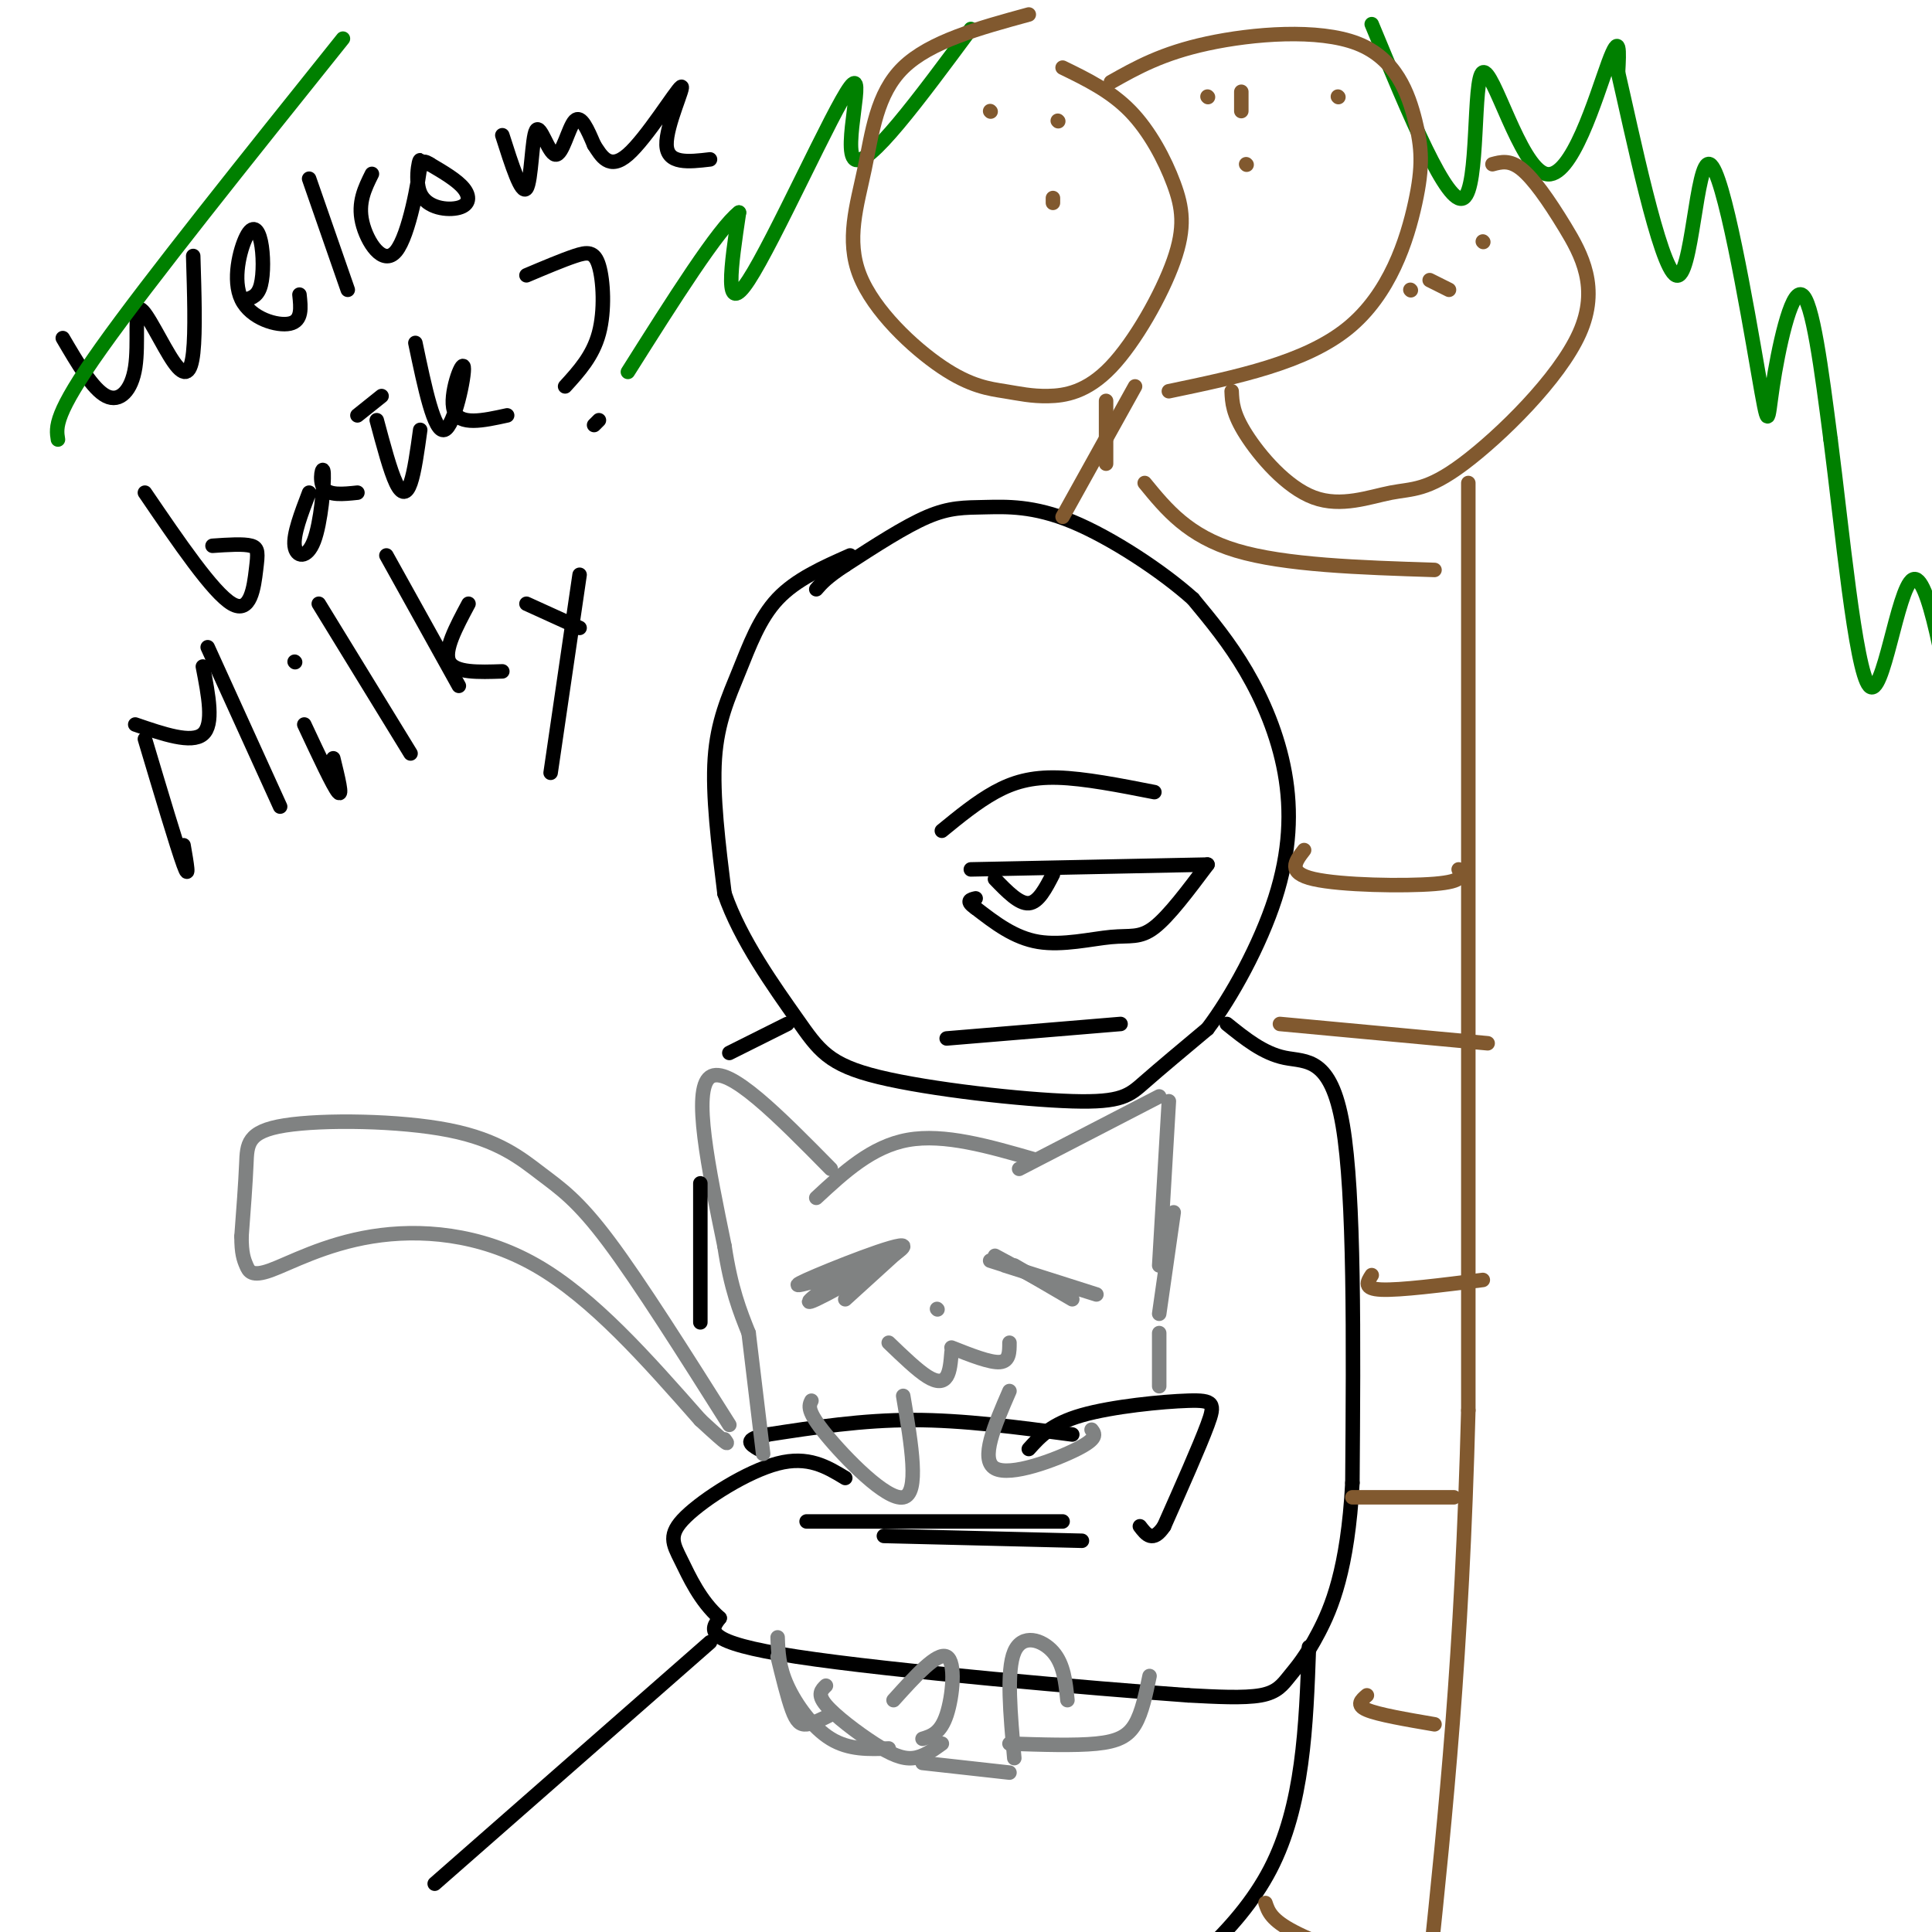 <svg viewBox='0 0 400 400' version='1.1' xmlns='http://www.w3.org/2000/svg' xmlns:xlink='http://www.w3.org/1999/xlink'><g fill='none' stroke='rgb(0,0,0)' stroke-width='3' stroke-linecap='round' stroke-linejoin='round'><path d='M176,115c-5.595,2.476 -11.190,4.952 -15,9c-3.810,4.048 -5.833,9.667 -8,15c-2.167,5.333 -4.476,10.381 -5,18c-0.524,7.619 0.738,17.810 2,28'/><path d='M150,185c3.272,9.581 10.451,19.534 15,26c4.549,6.466 6.467,9.444 17,12c10.533,2.556 29.682,4.688 40,5c10.318,0.312 11.805,-1.197 15,-4c3.195,-2.803 8.097,-6.902 13,-11'/><path d='M250,213c4.968,-6.528 10.888,-17.348 14,-27c3.112,-9.652 3.415,-18.137 2,-26c-1.415,-7.863 -4.547,-15.104 -8,-21c-3.453,-5.896 -7.226,-10.448 -11,-15'/><path d='M247,124c-6.410,-5.762 -16.935,-12.668 -25,-16c-8.065,-3.332 -13.671,-3.089 -18,-3c-4.329,0.089 -7.380,0.026 -12,2c-4.620,1.974 -10.810,5.987 -17,10'/><path d='M175,117c-3.833,2.500 -4.917,3.750 -6,5'/><path d='M201,180c0.000,0.000 49.000,-1.000 49,-1'/><path d='M250,179c-4.000,5.339 -8.000,10.679 -11,13c-3.000,2.321 -5.000,1.625 -9,2c-4.000,0.375 -10.000,1.821 -15,1c-5.000,-0.821 -9.000,-3.911 -13,-7'/><path d='M202,188c-2.167,-1.500 -1.083,-1.750 0,-2'/><path d='M206,182c2.500,2.583 5.000,5.167 7,5c2.000,-0.167 3.500,-3.083 5,-6'/><path d='M195,172c3.644,-2.978 7.289,-5.956 11,-8c3.711,-2.044 7.489,-3.156 13,-3c5.511,0.156 12.756,1.578 20,3'/><path d='M196,215c0.000,0.000 36.000,-3.000 36,-3'/><path d='M13,70c3.106,5.302 6.213,10.604 9,12c2.787,1.396 5.255,-1.115 6,-6c0.745,-4.885 -0.233,-12.144 1,-12c1.233,0.144 4.678,7.693 7,11c2.322,3.307 3.521,2.374 4,-2c0.479,-4.374 0.240,-12.187 0,-20'/><path d='M51,62c1.206,-0.371 2.411,-0.743 3,-3c0.589,-2.257 0.561,-6.400 0,-9c-0.561,-2.600 -1.656,-3.656 -3,-1c-1.344,2.656 -2.939,9.023 -1,13c1.939,3.977 7.411,5.565 10,5c2.589,-0.565 2.294,-3.282 2,-6'/><path d='M64,37c0.000,0.000 8.000,23.000 8,23'/><path d='M77,36c-1.470,2.960 -2.941,5.921 -2,10c0.941,4.079 4.292,9.278 7,6c2.708,-3.278 4.773,-15.033 5,-18c0.227,-2.967 -1.382,2.854 0,6c1.382,3.146 5.757,3.616 8,3c2.243,-0.616 2.355,-2.319 1,-4c-1.355,-1.681 -4.178,-3.341 -7,-5'/><path d='M89,34c-1.333,-0.833 -1.167,-0.417 -1,0'/><path d='M104,28c1.982,6.223 3.965,12.447 5,11c1.035,-1.447 1.123,-10.563 2,-12c0.877,-1.437 2.544,4.805 4,5c1.456,0.195 2.702,-5.659 4,-7c1.298,-1.341 2.649,1.829 4,5'/><path d='M123,30c1.461,2.257 3.113,5.399 7,2c3.887,-3.399 10.008,-13.338 11,-14c0.992,-0.662 -3.145,7.954 -3,12c0.145,4.046 4.573,3.523 9,3'/><path d='M30,102c7.060,10.363 14.119,20.726 18,23c3.881,2.274 4.583,-3.542 5,-7c0.417,-3.458 0.548,-4.560 -1,-5c-1.548,-0.440 -4.774,-0.220 -8,0'/><path d='M64,102c-1.649,4.316 -3.298,8.632 -3,11c0.298,2.368 2.544,2.789 4,-1c1.456,-3.789 2.123,-11.789 2,-14c-0.123,-2.211 -1.035,1.368 0,3c1.035,1.632 4.018,1.316 7,1'/><path d='M78,87c1.400,5.244 2.800,10.489 4,13c1.200,2.511 2.200,2.289 3,0c0.800,-2.289 1.400,-6.644 2,-11'/><path d='M86,71c1.958,9.339 3.917,18.679 6,18c2.083,-0.679 4.292,-11.375 4,-13c-0.292,-1.625 -3.083,5.821 -2,9c1.083,3.179 6.042,2.089 11,1'/><path d='M109,57c3.702,-1.565 7.405,-3.131 10,-4c2.595,-0.869 4.083,-1.042 5,2c0.917,3.042 1.262,9.298 0,14c-1.262,4.702 -4.131,7.851 -7,11'/><path d='M124,87c0.000,0.000 -1.000,1.000 -1,1'/><path d='M79,82c0.000,0.000 -5.000,4.000 -5,4'/><path d='M30,153c3.333,11.167 6.667,22.333 8,26c1.333,3.667 0.667,-0.167 0,-4'/><path d='M28,150c5.833,2.000 11.667,4.000 14,2c2.333,-2.000 1.167,-8.000 0,-14'/><path d='M43,134c0.000,0.000 15.000,33.000 15,33'/><path d='M63,150c3.000,6.417 6.000,12.833 7,14c1.000,1.167 0.000,-2.917 -1,-7'/><path d='M61,137c0.000,0.000 0.100,0.100 0.1,0.1'/><path d='M66,125c0.000,0.000 19.000,31.000 19,31'/><path d='M80,115c0.000,0.000 15.000,27.000 15,27'/><path d='M97,125c-2.583,4.833 -5.167,9.667 -4,12c1.167,2.333 6.083,2.167 11,2'/><path d='M109,125c0.000,0.000 11.000,5.000 11,5'/><path d='M120,119c0.000,0.000 -6.000,41.000 -6,41'/><path d='M254,212c3.778,3.044 7.556,6.089 12,7c4.444,0.911 9.556,-0.311 12,14c2.444,14.311 2.222,44.156 2,74'/><path d='M280,307c-0.960,17.987 -4.360,25.955 -7,31c-2.640,5.045 -4.518,7.166 -6,9c-1.482,1.834 -2.566,3.381 -6,4c-3.434,0.619 -9.217,0.309 -15,0'/><path d='M246,351c-19.622,-1.422 -61.178,-4.978 -81,-8c-19.822,-3.022 -17.911,-5.511 -16,-8'/><path d='M149,335c-4.089,-3.595 -6.313,-8.582 -8,-12c-1.687,-3.418 -2.839,-5.266 1,-9c3.839,-3.734 12.668,-9.352 19,-11c6.332,-1.648 10.166,0.676 14,3'/><path d='M167,315c0.000,0.000 53.000,0.000 53,0'/><path d='M213,300c2.333,-2.595 4.667,-5.190 11,-7c6.333,-1.810 16.667,-2.833 22,-3c5.333,-0.167 5.667,0.524 4,5c-1.667,4.476 -5.333,12.738 -9,21'/><path d='M241,316c-2.333,3.500 -3.667,1.750 -5,0'/><path d='M222,297c-11.250,-1.500 -22.500,-3.000 -33,-3c-10.500,0.000 -20.250,1.500 -30,3'/><path d='M159,297c-5.333,1.000 -3.667,2.000 -2,3'/><path d='M183,318c0.000,0.000 41.000,1.000 41,1'/><path d='M147,340c0.000,0.000 -57.000,50.000 -57,50'/><path d='M271,341c-0.583,16.417 -1.167,32.833 -8,46c-6.833,13.167 -19.917,23.083 -33,33'/></g>
<g fill='none' stroke='rgb(0,128,0)' stroke-width='3' stroke-linecap='round' stroke-linejoin='round'><path d='M201,6c-10.643,14.381 -21.286,28.762 -24,27c-2.714,-1.762 2.500,-19.667 -1,-15c-3.500,4.667 -15.714,31.905 -21,40c-5.286,8.095 -3.643,-2.952 -2,-14'/><path d='M153,44c-4.167,3.167 -13.583,18.083 -23,33'/><path d='M71,8c-20.083,25.083 -40.167,50.167 -50,64c-9.833,13.833 -9.417,16.417 -9,19'/><path d='M284,5c7.871,18.982 15.742,37.965 19,36c3.258,-1.965 1.904,-24.877 4,-26c2.096,-1.123 7.641,19.544 13,21c5.359,1.456 10.531,-16.298 13,-23c2.469,-6.702 2.234,-2.351 2,2'/><path d='M335,15c2.758,11.876 8.652,40.565 12,42c3.348,1.435 4.151,-24.383 7,-23c2.849,1.383 7.743,29.969 10,43c2.257,13.031 1.877,10.508 3,3c1.123,-7.508 3.749,-20.002 6,-19c2.251,1.002 4.125,15.501 6,30'/><path d='M379,91c2.321,17.940 5.125,47.792 8,51c2.875,3.208 5.821,-20.226 9,-22c3.179,-1.774 6.589,18.113 10,38'/></g>
<g fill='none' stroke='rgb(129,89,47)' stroke-width='3' stroke-linecap='round' stroke-linejoin='round'><path d='M213,3c-10.227,2.794 -20.454,5.588 -26,11c-5.546,5.412 -6.412,13.441 -8,21c-1.588,7.559 -3.899,14.649 -1,22c2.899,7.351 11.009,14.965 17,19c5.991,4.035 9.863,4.493 13,5c3.137,0.507 5.539,1.065 9,1c3.461,-0.065 7.980,-0.752 13,-6c5.020,-5.248 10.541,-15.056 13,-22c2.459,-6.944 1.854,-11.023 0,-16c-1.854,-4.977 -4.958,-10.850 -9,-15c-4.042,-4.150 -9.021,-6.575 -14,-9'/><path d='M230,17c5.292,-2.984 10.585,-5.968 20,-8c9.415,-2.032 22.954,-3.114 31,0c8.046,3.114 10.600,10.422 12,16c1.400,5.578 1.646,9.425 0,17c-1.646,7.575 -5.185,18.879 -14,26c-8.815,7.121 -22.908,10.061 -37,13'/><path d='M309,34c1.777,-0.478 3.555,-0.955 6,1c2.445,1.955 5.558,6.343 9,12c3.442,5.657 7.213,12.585 3,22c-4.213,9.415 -16.411,21.318 -24,27c-7.589,5.682 -10.570,5.141 -15,6c-4.430,0.859 -10.308,3.116 -16,1c-5.692,-2.116 -11.198,-8.605 -14,-13c-2.802,-4.395 -2.901,-6.698 -3,-9'/><path d='M219,25c0.000,0.000 0.100,0.100 0.1,0.1'/><path d='M205,23c0.000,0.000 0.100,0.100 0.1,0.1'/><path d='M218,41c0.000,0.000 0.000,1.000 0,1'/><path d='M277,20c0.000,0.000 0.100,0.100 0.1,0.1'/><path d='M250,20c0.000,0.000 0.100,0.100 0.1,0.1'/><path d='M257,19c0.000,0.000 0.000,4.000 0,4'/><path d='M258,34c0.000,0.000 0.100,0.100 0.1,0.1'/><path d='M307,50c0.000,0.000 0.100,0.100 0.1,0.1'/><path d='M292,60c0.000,0.000 0.100,0.100 0.1,0.1'/><path d='M296,58c0.000,0.000 4.000,2.000 4,2'/><path d='M229,83c0.000,0.000 0.000,13.000 0,13'/><path d='M304,100c0.000,0.000 0.000,192.000 0,192'/><path d='M304,292c-1.333,51.167 -4.667,83.083 -8,115'/><path d='M235,80c0.000,0.000 -15.000,27.000 -15,27'/><path d='M237,100c4.500,5.500 9.000,11.000 19,14c10.000,3.000 25.500,3.500 41,4'/><path d='M270,176c-1.822,2.356 -3.644,4.711 2,6c5.644,1.289 18.756,1.511 25,1c6.244,-0.511 5.622,-1.756 5,-3'/><path d='M265,212c0.000,0.000 43.000,4.000 43,4'/><path d='M284,264c-0.917,1.417 -1.833,2.833 2,3c3.833,0.167 12.417,-0.917 21,-2'/><path d='M280,310c0.000,0.000 21.000,0.000 21,0'/><path d='M283,351c-1.167,1.000 -2.333,2.000 0,3c2.333,1.000 8.167,2.000 14,3'/><path d='M262,394c0.583,1.750 1.167,3.500 6,6c4.833,2.500 13.917,5.750 23,9'/></g>
<g fill='none' stroke='rgb(128,130,130)' stroke-width='3' stroke-linecap='round' stroke-linejoin='round'><path d='M172,242c-10.667,-10.833 -21.333,-21.667 -25,-19c-3.667,2.667 -0.333,18.833 3,35'/><path d='M150,258c1.333,8.833 3.167,13.417 5,18'/><path d='M169,248c5.750,-5.333 11.500,-10.667 19,-12c7.500,-1.333 16.750,1.333 26,4'/><path d='M211,242c0.000,0.000 29.000,-15.000 29,-15'/><path d='M242,228c0.000,0.000 -2.000,34.000 -2,34'/><path d='M243,251c0.000,0.000 -3.000,21.000 -3,21'/><path d='M240,276c0.000,0.000 0.000,11.000 0,11'/><path d='M155,276c0.000,0.000 3.000,25.000 3,25'/><path d='M168,290c-0.511,1.044 -1.022,2.089 3,7c4.022,4.911 12.578,13.689 16,13c3.422,-0.689 1.711,-10.844 0,-21'/><path d='M209,288c-3.089,7.111 -6.178,14.222 -3,16c3.178,1.778 12.622,-1.778 17,-4c4.378,-2.222 3.689,-3.111 3,-4'/><path d='M175,269c0.000,0.000 11.000,-10.000 11,-10'/><path d='M176,263c-5.625,3.994 -11.250,7.988 -7,6c4.250,-1.988 18.375,-9.958 18,-11c-0.375,-1.042 -15.250,4.845 -20,7c-4.750,2.155 0.625,0.577 6,-1'/><path d='M173,264c2.500,-0.500 5.750,-1.250 9,-2'/><path d='M205,261c10.750,3.417 21.500,6.833 22,7c0.500,0.167 -9.250,-2.917 -19,-6'/><path d='M194,271c0.000,0.000 0.100,0.100 0.1,0.1'/><path d='M184,278c2.956,2.844 5.911,5.689 8,7c2.089,1.311 3.311,1.089 4,0c0.689,-1.089 0.844,-3.044 1,-5'/><path d='M197,279c4.000,1.583 8.000,3.167 10,3c2.000,-0.167 2.000,-2.083 2,-4'/><path d='M206,260c0.000,0.000 13.000,7.000 13,7'/><path d='M210,262c0.000,0.000 12.000,7.000 12,7'/><path d='M161,343c1.044,4.267 2.089,8.533 3,11c0.911,2.467 1.689,3.133 3,3c1.311,-0.133 3.156,-1.067 5,-2'/><path d='M161,339c0.111,3.044 0.222,6.089 2,10c1.778,3.911 5.222,8.689 9,11c3.778,2.311 7.889,2.156 12,2'/><path d='M171,349c-0.929,0.893 -1.857,1.786 0,4c1.857,2.214 6.500,5.750 10,8c3.500,2.250 5.857,3.214 8,3c2.143,-0.214 4.071,-1.607 6,-3'/><path d='M185,352c4.533,-5.022 9.067,-10.044 11,-9c1.933,1.044 1.267,8.156 0,12c-1.267,3.844 -3.133,4.422 -5,5'/><path d='M210,364c-0.822,-9.067 -1.644,-18.133 0,-22c1.644,-3.867 5.756,-2.533 8,0c2.244,2.533 2.622,6.267 3,10'/><path d='M191,365c0.000,0.000 18.000,2.000 18,2'/><path d='M238,347c-0.778,3.778 -1.556,7.556 -3,10c-1.444,2.444 -3.556,3.556 -8,4c-4.444,0.444 -11.222,0.222 -18,0'/><path d='M151,295c-9.298,-14.729 -18.596,-29.459 -25,-38c-6.404,-8.541 -9.915,-10.894 -14,-14c-4.085,-3.106 -8.744,-6.967 -19,-9c-10.256,-2.033 -26.107,-2.240 -34,-1c-7.893,1.240 -7.826,3.926 -8,8c-0.174,4.074 -0.587,9.537 -1,15'/><path d='M50,256c-0.007,3.507 0.476,4.774 1,6c0.524,1.226 1.089,2.411 5,1c3.911,-1.411 11.168,-5.418 21,-7c9.832,-1.582 22.238,-0.738 34,6c11.762,6.738 22.881,19.369 34,32'/><path d='M145,294c6.500,6.000 5.750,5.000 5,4'/></g>
<g fill='none' stroke='rgb(0,0,0)' stroke-width='3' stroke-linecap='round' stroke-linejoin='round'><path d='M163,212c0.000,0.000 -12.000,6.000 -12,6'/><path d='M145,245c0.000,11.500 0.000,23.000 0,27c0.000,4.000 0.000,0.500 0,-3'/></g>
</svg>